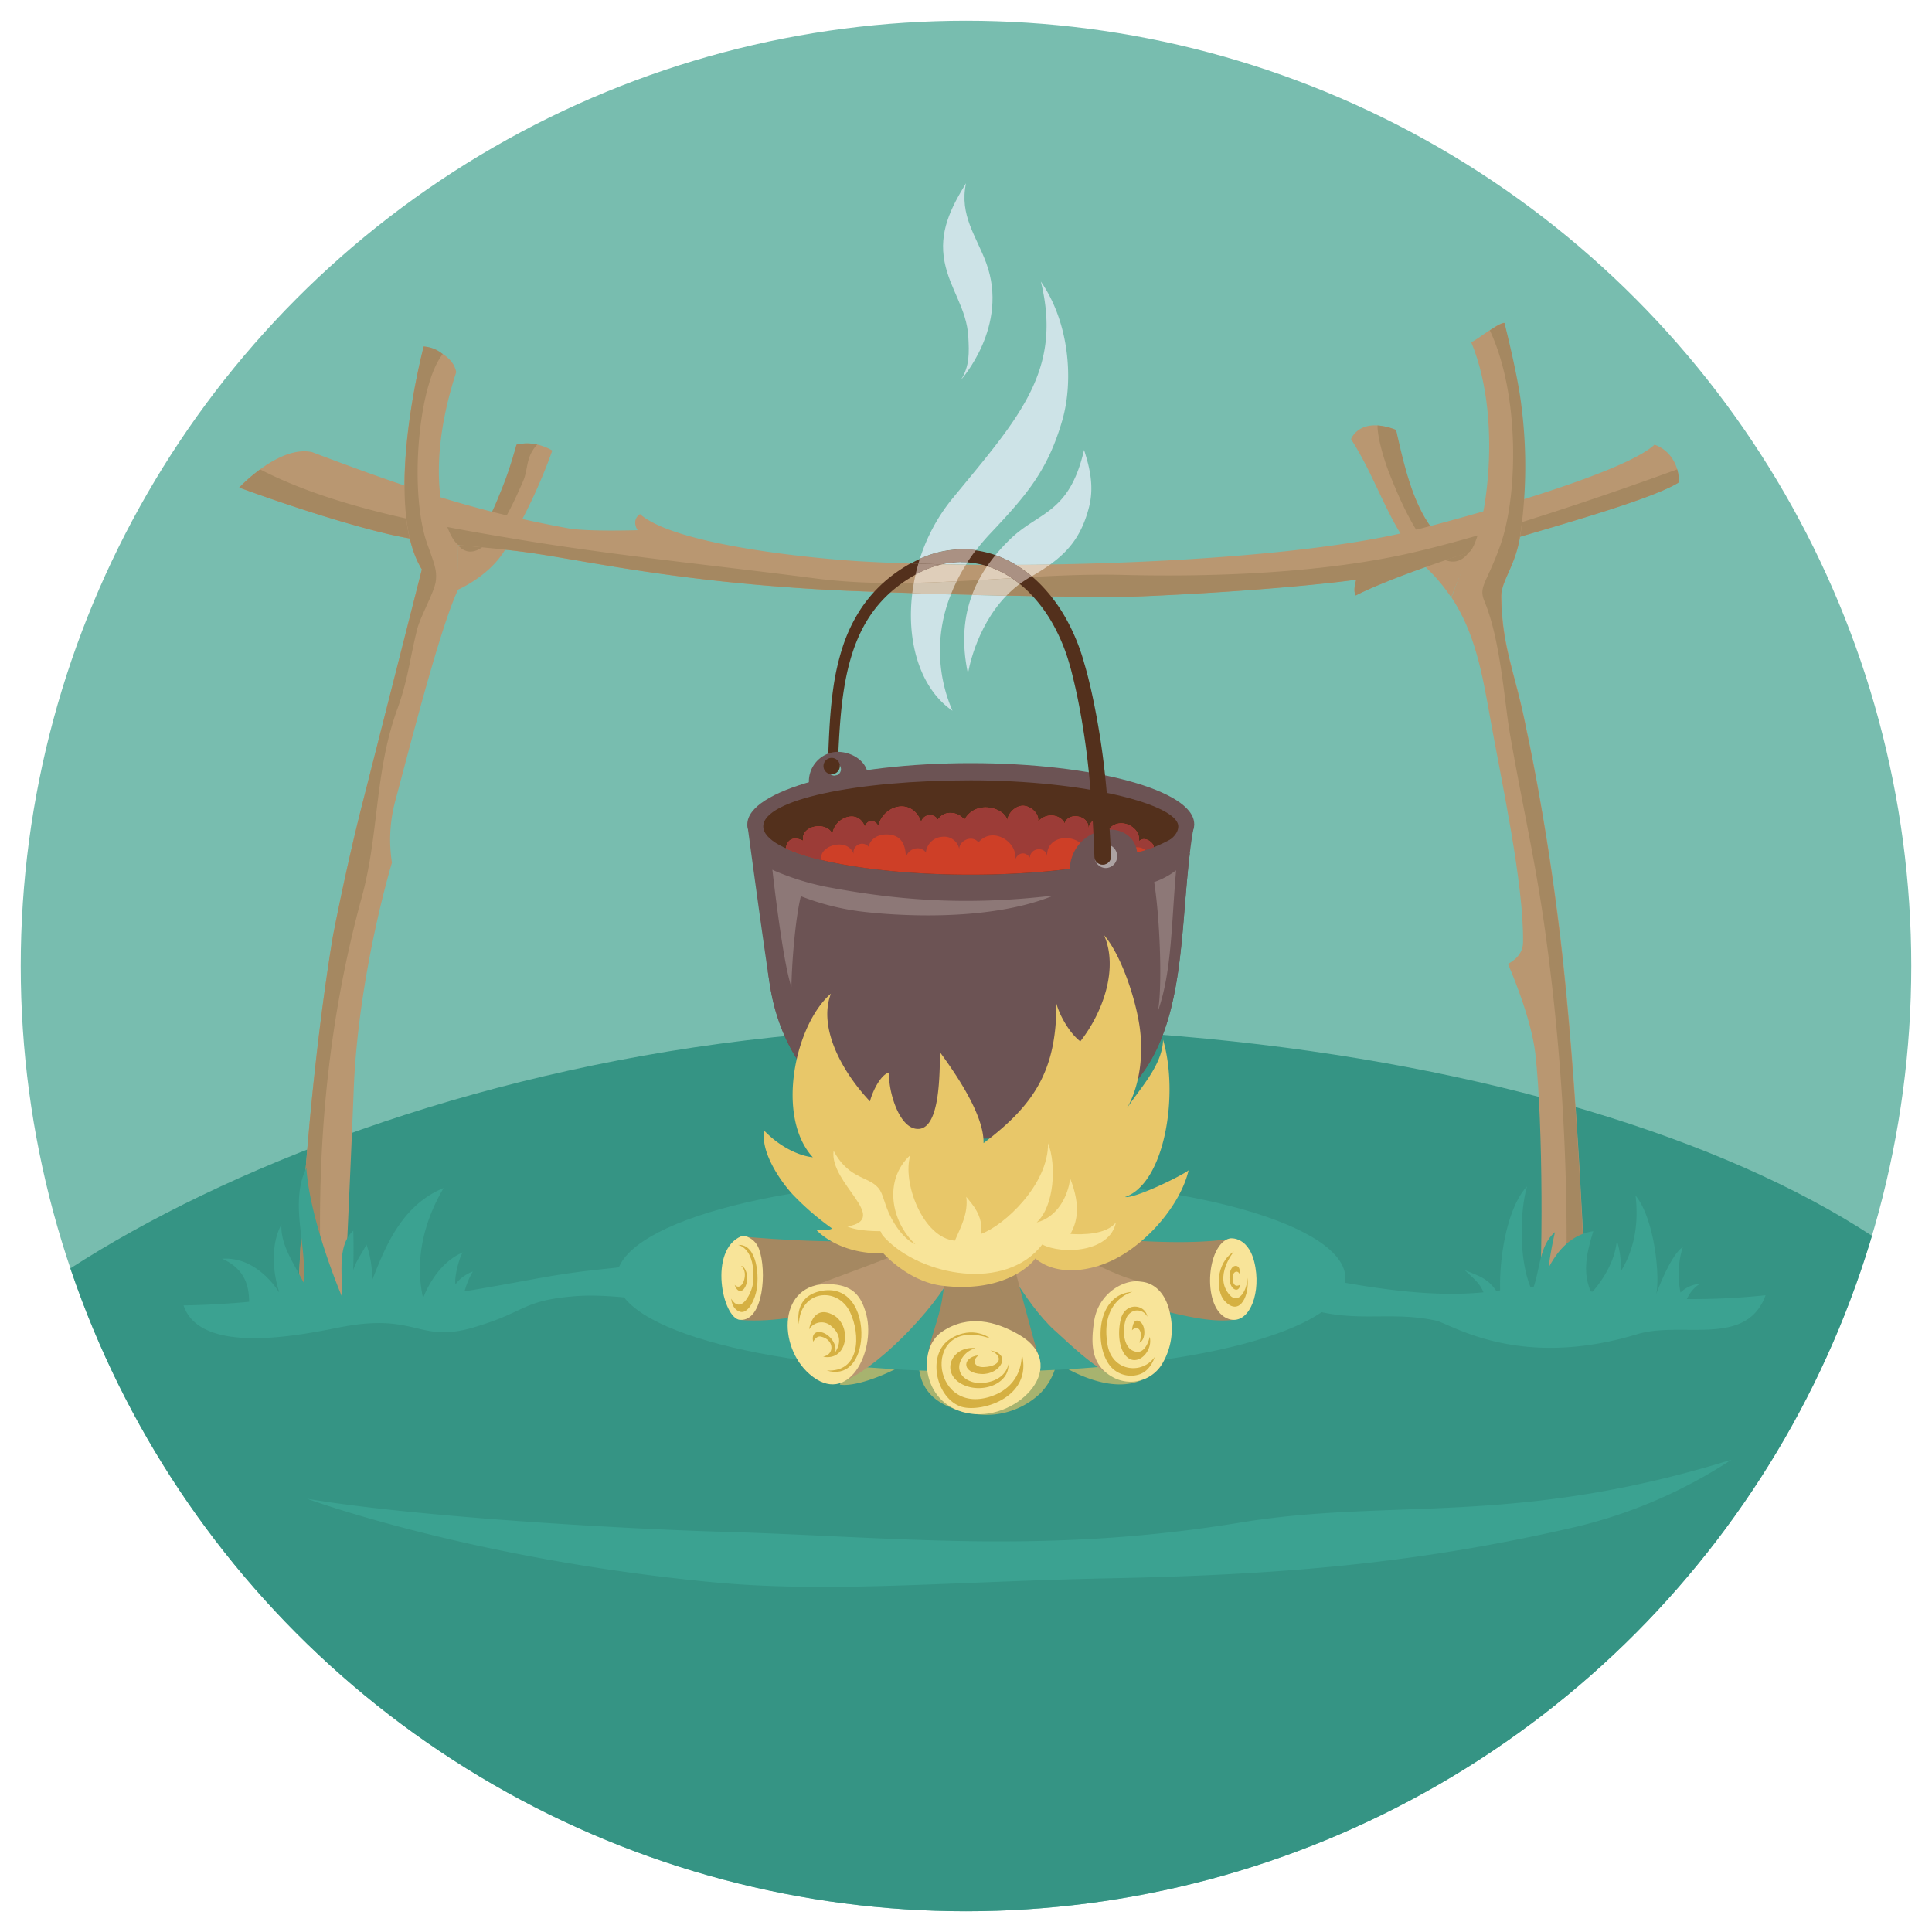 <svg id="Layer_1" data-name="Layer 1" xmlns="http://www.w3.org/2000/svg" xmlns:xlink="http://www.w3.org/1999/xlink" viewBox="0 0 600 600"><defs><style>.cls-1{fill:#78bdaf;}.cls-2{clip-path:url(#clip-path);}.cls-3{fill:#359484;}.cls-4{fill:#a7b36f;}.cls-5{fill:#b99771;}.cls-6{fill:#a58861;}.cls-7{fill:#3ba291;}.cls-8{fill:#6c5354;}.cls-9{fill:#53301c;}.cls-10{fill:#ce3f27;}.cls-11{fill:#9c3c37;}.cls-12{fill:#aca2a2;}.cls-13{fill:#8d7877;}.cls-14{fill:#cde3e7;}.cls-15{fill:#dfceba;}.cls-16{fill:#d3c5b1;}.cls-17{fill:#aa9183;}.cls-18{fill:#f8e499;}.cls-19{fill:#d5b042;}.cls-20{fill:#e8c769;}</style><clipPath id="clip-path"><circle class="cls-1" cx="300" cy="300" r="293.56"/></clipPath></defs><title>EEI-LessonOverview-POTB</title><circle class="cls-1" cx="300" cy="300" r="293.56"/><g class="cls-2"><path class="cls-3" d="M634.18,459.66c0,77.68-149.87,140.64-334.75,140.64s-334.75-63-334.75-140.64C-35.32,411.31,114.55,319,299.43,319s334.75,63,334.75,140.65"/><path class="cls-4" d="M260.76,430c6.13,1,19.55-5.19,24.53-9.25-.64,11.25,5.55,16.6,18.4,18.51a24.28,24.28,0,0,0,19.44-6.61,19.54,19.54,0,0,0,5.06-9.53s14.87,10.25,26,5.62c4-3.83,7.64-9.47,5.51-15.81,0,0,14.73,3.7,24.43-3l-5-15.44c-27.77-.91-112.78,0-140.63-.35,0,0-1.2,14.32-8.35,15.84,19.68,9.45,34-.66,40.77-.72-3.62,6.44-10.11,20.72-10.11,20.72"/><path class="cls-5" d="M456.89,170.45c-13.54,2.78-21.26-24.46-23.32-36.93-11.35-4.42-14,2.86-14,2.86,8.92,13.84,12.05,28.61,24.14,40.67a54,54,0,0,1,6.94,8.44Z"/><path class="cls-6" d="M431.51,147.14c-1.5-3.85-3.71-10.87-3.71-15a18.57,18.57,0,0,1,5.77,1.4C437,148.73,440.12,161,448.51,168c2.26,1.89,3.66,3.8,7.57,3.58,0,0-9.09,15.1-24.57-24.48"/><path class="cls-5" d="M141.94,183.25s9.52-3.92,14.65-12.09a168.11,168.11,0,0,0,14.93-31.23s-5.2-3.4-11.13-1.8c-3.08,13-10.38,32.87-18.1,31.13Z"/><path class="cls-6" d="M142.59,169.39s4.33-2,5.86-3.72c3.68-4.09,5.52-9.3,7.62-14.44,2.23-5.45,4.32-13.1,4.32-13.1.59-.42,4.52-.66,6.44-.08-3.74,4.06-2.69,7.67-4.4,11.44-2.14,4.72-11.58,28-19.84,20.25Z"/><path class="cls-5" d="M119.64,165.65c15.34,3.71,29.76,3.86,44.84,6,18.46,2.67,45.55,9,93.18,11.56,15.87.85,78.53,2.73,96.89,1.95,35.19-1.49,60-4.19,66.65-5.18,0,0-1.16,3.29-.17,4.92,0,0,11.18-6.15,44.28-16.22,16.28-4.94,47-13.34,55.87-18.78.45-.28.49-8.9-7.34-11.81C503.2,148,446,163,438.49,164.83c-40,10-122.58,12.24-170.39,9.54-15.21-.86-58.34-5-69.35-14.72-2.84,2-.73,5-.73,5s-15.29.48-21.23-.53a342,342,0,0,1-51.23-13.36c-12.7-4.25-28.63-10.35-28.63-10.35-10.27-2.25-22.65,11-22.65,11s25.1,9.33,45.36,14.23"/><path class="cls-6" d="M439,171.54c-27.86,6.44-61.91,7.71-90.26,7-12.73-.31-25.55.46-38.38,1.23-19.11,1.15-38.25,2.3-57.12-.14-30.71-4-61.61-7-92.16-12.08-24.93-4.13-56.76-9.59-80.3-21.78a51.38,51.38,0,0,0-6.48,5.65s25.11,9.33,45.36,14.22c15.34,3.71,29.76,3.87,44.84,6,18.46,2.66,45.56,9,93.18,11.56,15.87.83,78.53,2.73,96.89,2,35.19-1.5,60-4.19,66.66-5.18,0,0-1.17,3.28-.18,4.92,0,0,11.17-6.15,44.29-16.22,16.27-4.94,47-13.34,55.86-18.78.09-.06.45-1.3-.32-4.17-.5.15-49.32,18.23-81.88,25.76"/><path class="cls-5" d="M142.19,183.25c-5.53,11.85-14.25,46.17-19.57,66a46.33,46.33,0,0,0-.9,18.68s-10.47,34.45-11.87,70.51c-.77,19.84-1.93,44.38-2.8,64.32-5.09-.84-8.93,1.19-14.27-.29,0-12,2.91-64.9,10.56-111.46,0,0,3.89-20.56,9.19-41.4L131,176.82c-12.48-20.14.57-69.22.57-69.22s9,1.64,10.11,8c-10.18,31.15-3.55,50.49.63,53.62Z"/><path class="cls-6" d="M129.52,195.54c1-4.06,5.41-11.73,5.81-15s-.23-4.95-2.59-11.46c-5.75-15.93-2.9-49.56,4.76-59.11a10,10,0,0,0-5.91-2.36s-13,49.08-.57,69.22l-18.49,72.8c-5.3,20.84-9.19,41.4-9.19,41.4-7.65,46.55-10.56,99.44-10.56,111.46a18.78,18.78,0,0,0,7.15.39c-2-42.79,1.34-83.67,12.45-124.35,5.39-19.74,3.9-38.83,11.07-58.48,3.26-8.95,3.8-15.39,6.07-24.5"/><path class="cls-5" d="M456.08,171.61c4.07-1.86,11.68-39.18.8-65.38,1.68-.45,8.72-6.37,10.38-5.94,0,0,2.87,16.25,4,25.71,1.68,14.64,2.87,26.5,1,39.65-1.45,10.17-6.11,14.57-6,19.74.29,16.28,4.45,23.56,7.9,41.55,0,0,6,27.07,10.39,63.56,5.35,44.69,8,110.31,8,116.53-5.83.81-11.17.4-14.92.4,1.53-10.7,1.66-58.61-.82-80.25-1.34-11.69-8.51-27.86-8.51-27.86s4.62-2,4.69-6.57c.31-18.33-6.9-51.13-10.15-69.47-2.54-14.37-4.79-26.78-12.09-37.79Z"/><path class="cls-6" d="M492.44,407.05c0-6.23-2.61-71.85-8-116.54C480.12,254,474.09,227,474.09,227c-3.45-18-7.61-25.26-7.9-41.55-.09-5.16,4.57-9.56,6-19.73a147.39,147.39,0,0,0,.3-39.66c-1.08-9.46-5.25-25.7-5.25-25.7-.71-.19-2.7,1-4.56,2.25,9.29,19.7,8.84,51.36,3.14,67.07-4.27,11.77-6.71,12.45-4.79,17.1,5,12.08,6.1,30.68,7.91,41.21,3.42,19.88,7.3,36.56,10.33,57.06a698.6,698.6,0,0,1,6.91,122.52,55.72,55.72,0,0,0,6.24-.47"/><path class="cls-7" d="M131.49,403.08c33.7-5.16,36.61-7,56.95-9.07,38.78-4,18.77-14.22,39.57-13.88,52.51.84,106.74,3.26,158.56,12.35,24,4.22,51.41,11.53,75.87,8.68,14.05-1.64,16.67-2.47,31-.18a213.33,213.33,0,0,0,54.89,1.26c-6,16.39-26.08,7.92-39.82,12.09-37,11.23-57.84-3.21-62.68-4.23-13-2.75-22.56.19-35.42-2.6-14.86-3.2-17-.15-32.19-.78-26.67-1.11-52.42-11.05-79.14-12.54-13.85-.78-27.59,2.71-41.47,2.33-11-.3-22.68,10.9-33.57,10.09-14.06-1.05-32.05-5.26-46.12-4-16,1.4-14.49,4.86-31,9.69-17.17,5-17.43-4.89-41.78,0C92.72,414.75,62.2,420.9,57,405.41a272.06,272.06,0,0,0,35.75-3c13.47-2,14.18,4.46,38.71.7"/><path class="cls-7" d="M417.81,396.9C417.81,413,370,426,304.66,426S191.52,413,191.52,396.9s47.8-30.68,113.14-30.68,113.15,14.6,113.15,30.68"/><path class="cls-7" d="M95.41,465.46c37,6.17,105.46,9.58,127.41,10.19,54.5,1.52,100.56,7.35,162.47-2.82,46.87-7.7,84.93,1.42,152.41-19.5a152.38,152.38,0,0,1-48.5,20.9c-50.3,11.65-92.92,14.88-144.79,15.93-49,1-87.08,4.68-123.43,1.18-75.14-7.24-125.57-25.88-125.57-25.88"/><path class="cls-7" d="M86.67,401.15c-2-6.22-2.61-14.73.73-20.86-.37,6.48,4.29,12.71,6.86,18,1.18-11.6-4.45-24.63.88-35.56.82,12.12,6.49,28.95,11,39.83.34-6.67-1.59-15.64,3.57-20.35.14,4.06.09,8.18,0,12.27.79-2.85,3-5.68,4.09-8a31.15,31.15,0,0,1,1.74,11.19c4.14-10.61,9.25-23.38,22.23-28.72-6,10.14-9.08,22.12-6.38,34.18,1.72-4.48,5.79-11.56,12.52-14.25-.78,0-3,7.54-2.45,10.09,1-1.91,4.19-3.76,5.37-4.06a24.71,24.71,0,0,0-3.38,12.41,149.83,149.83,0,0,1-16.93,0c-10.2-.53-27.74,3.56-35.9,3.35a28.09,28.09,0,0,1-13.25-3.4c0-4.75.76-12.25-8.36-16.35,11-.8,17.57,10.3,17.57,10.3"/><path class="cls-7" d="M528,398.7a9.63,9.63,0,0,0-6.1,2.71,28,28,0,0,1,.7-14.1c-3,1.9-6.45,9.78-8.24,14.52,1.24-5.62-.62-23.57-6.43-30.54,1.14,9.71-.82,17.53-4.56,23.49a28.23,28.23,0,0,0-1.24-9.52c-.67,6.87-4.68,12.67-7.9,16.31-2.79-6.13-1.69-11.79.58-19.21-6.66,1-11,5.77-13.89,11.37a107.65,107.65,0,0,1,2-11.09c-5.13,4.36-4.59,12.35-7.1,18.24-4.15-8.75-3.93-24.05-1.61-32.42-6.1,6.43-9,22.66-8.23,34.48-3.48-6.07-6.18-6.39-11.06-8.48,3.86,3.85,8,5.83,5.92,15.88,0,0,13.31,3.05,23.46,2.2,19.17-1.6,22.76-2.94,38.58-1.81-1.11-5.34,2.27-10.64,5.11-12"/><path class="cls-8" d="M370.87,256c0,10.46-31.07,18.93-69.39,18.93s-69.39-8.47-69.39-18.93S263.16,237,301.48,237s69.39,8.47,69.39,18.93"/><path class="cls-9" d="M365.93,256.64c0,8.28-28.86,15-64.45,15s-64.44-6.71-64.44-15,28.85-14.3,64.44-14.3,64.45,7.54,64.45,14.3"/><path class="cls-9" d="M282.73,175l-.27.15c-.46.26-.93.53-1.39.82a46,46,0,0,0-5.28,3.75,42.61,42.61,0,0,0-8.63,9.64A49.33,49.33,0,0,0,261.67,201a75.29,75.29,0,0,0-2.84,12.39c-1.23,8.35-1.44,16.72-1.76,25a1.53,1.53,0,0,0,3.05.14c.41-8.29.71-16.55,2-24.61s3.6-15.94,8-22.56a38.62,38.62,0,0,1,8-8.73,41.41,41.41,0,0,1,4.89-3.4c.42-.25.86-.51,1.29-.74l.65-.36.67-.35c.86-.44,1.76-.84,2.67-1.2a29.19,29.19,0,0,1,4.2-1.31Z"/><path class="cls-8" d="M259.17,240.89a2,2,0,1,1,2-2,2,2,0,0,1-2,2m-.77-7.21a9.24,9.24,0,0,0-7.18,9.54l18.07-3.77c-1.11-4.13-6.57-6.67-10.89-5.77"/><path class="cls-10" d="M358.17,263.11h0c.71-.61-2.37-3.9-4.44-1.86.61-4.51-6.22-7.9-9.5-3.54.11-.47-.11-2.21-1.08-2.59-3-1.16-4.35-.54-5.18,2.25h0c.54-4.19-6.34-5.37-7.32-1.6-1.06-2.64-5.58-3.77-8.36-.51.74-2.13-1.78-4.75-4.25-5-2.29-.27-4.92,1.95-5.24,4.56-.48-3.74-9.63-6.82-13.32-.19-1.69-2.51-6.21-3.23-8.23-.06a2.81,2.81,0,0,0-5.11.5H286c-2.69-7.2-11.28-5.34-13.19,1.19l-.17,0c-1.21-1.87-3.31-1.68-4.06.48-2-5.6-9.11-3-10,1.88l-.22.05c-2.19-3.76-9.93-2.08-8.89,2.48,0,0-4.56-2.68-5.44,2.33,10.68,4.85,32.37,8.16,57.4,8.16s46.72-3.31,57.4-8.16Z"/><path class="cls-9" d="M260.82,237.92a2.54,2.54,0,1,1-2.54-2.55,2.54,2.54,0,0,1,2.54,2.55"/><path class="cls-11" d="M358.17,263.11h0c.71-.61-2.37-3.9-4.44-1.86.61-4.51-6.22-7.9-9.5-3.54.11-.47-.11-2.21-1.08-2.59-3-1.16-4.35-.54-5.18,2.25h0c.54-4.19-6.34-5.37-7.32-1.6-1.06-2.64-5.58-3.77-8.36-.51.74-2.13-1.78-4.75-4.25-5-2.29-.27-4.92,1.95-5.24,4.56-.48-3.74-9.63-6.82-13.32-.19-1.69-2.51-6.21-3.23-8.23-.06a2.81,2.81,0,0,0-5.11.5H286c-2.69-7.2-11.28-5.34-13.19,1.19l-.17,0c-1.21-1.87-3.31-1.68-4.06.48-2-5.6-9.11-3-10,1.88l-.22.05c-2.19-3.76-9.93-2.08-8.89,2.48,0,0-4.56-2.68-5.44,2.33h0a61.93,61.93,0,0,0,11.17,3.62c-1.44-4.22,7.87-7.39,9.92-1.9a2.66,2.66,0,0,1,4.64-2.23c.6-2.81,3.58-4.28,7-3.69,3.71.64,4.6,4,4.55,7.37.35-3.12,4.49-4.36,6.23-1.9a5.43,5.43,0,0,1,5.21-4.88,4.72,4.72,0,0,1,5.13,3.75c.14-2.7,4.07-4.42,6-2,4.35-5.27,12.51,0,11.33,5.53.69-2.26,3.14-3,4.61-.8.2-3.3,5.12-3.54,5.37-.35-.38-7,9.61-7.52,12.1-1.92,2.72-2.5,10.66-3.24,12.15,1.3a4.2,4.2,0,0,1,6.84-.87c.91-.35,1.76-.69,2.55-1Z"/><path class="cls-8" d="M239.11,305.93c2.81,18.22,13,34.2,29.1,40.68a98,98,0,0,0,50,6c56.24-7.67,45.61-58.46,52.65-96.65,0,0-9,7-17.74,8.73-.43-4.9-5.37-8.24-11.3-6.63A12.46,12.46,0,0,0,332.26,271c-14.66,3.39-25.73,4.26-44.06,3.07-13.41-.87-47-5.11-56.11-18.09,0,0,4.32,32.43,7,50"/><path class="cls-12" d="M344.87,262.56c.06,1.08.11,2.16.17,3.24a2.6,2.6,0,0,1-2.48,2.71h-.12a2.6,2.6,0,0,1-2.42-1.66,3.54,3.54,0,0,0,3.39,2.73,3.6,3.6,0,0,0,3.52-3.68,3.68,3.68,0,0,0-2.06-3.34"/><path class="cls-8" d="M356.94,272.22c0,29.18-37.34,49.68-71.83,49.68-18.23,0-35.24-9.79-46.66-20.34.23,1.53.45,3,.66,4.37,2.81,18.22,13,34.2,29.1,40.68a98,98,0,0,0,50,6c51.94-7.08,46.84-51,51.31-87.72a30.32,30.32,0,0,1-5.15,3.61c-2.95,1.63-7.44,3.71-7.44,3.71"/><path class="cls-13" d="M358.44,273.94c1.92,12.35,2.52,33.26,1.15,40.12,4.36-12.31,4.18-27.24,5.66-43.77a24.74,24.74,0,0,1-6.81,3.65"/><path class="cls-13" d="M255.8,275.25a80.32,80.32,0,0,1-15.25-4.82l-.68-.33s3.12,28.33,5.91,36.42c.1-6.57,1.07-20.52,2.93-28.2A77.91,77.91,0,0,0,266.82,283c8.65,1.14,39.3,3.77,60.36-4.88-28.39,3.38-50.21,1.19-71.38-2.85"/><path class="cls-9" d="M292.52,175.26a26.93,26.93,0,0,1,7.15-.66,27.45,27.45,0,0,1,11.13,2.94,34.52,34.52,0,0,1,9.35,7,45.49,45.49,0,0,1,7,9.57,57.87,57.87,0,0,1,4.64,11c.3,1,.57,1.91.83,2.9s.51,2,.75,3c.48,2,.93,4,1.34,6a236.71,236.71,0,0,1,3.59,24.36c.8,8.19,1.29,16.42,1.58,24.67v0a2.59,2.59,0,1,0,5.18-.24c-.38-8.33-1-16.66-1.87-25A237.42,237.42,0,0,0,339.24,216c-.44-2.05-.93-4.1-1.44-6.14-.27-1-.54-2.06-.82-3s-.58-2.05-.9-3.07A62.71,62.71,0,0,0,331,192a49.66,49.66,0,0,0-7.75-10.4,38.84,38.84,0,0,0-10.58-7.71,30.92,30.92,0,0,0-25.75-.84c-1,.41-2,.87-3,1.38l-.71.38-.45.25Z"/><path class="cls-14" d="M300,56.91c-4.75,7.74-8.47,15.15-6.66,24.41,1.66,8.54,6.91,14.54,7.38,23.31.26,4.82.45,9.09-2.31,13.37,0,0,15.11-16.71,7.86-36.35-3.07-8.36-8.37-14.76-6.27-24.74"/><path class="cls-14" d="M336.67,139.69c-4.57,19.94-14.12,19.14-23,27.8a61.44,61.44,0,0,0-4.54,4.9,32,32,0,0,1,3.46,1.45c1,.48,1.94,1,2.88,1.57,3.52,0,7.08,0,10.67-.11,6-4.32,9.84-9.22,12.05-17.75,1.72-6.65.11-12.73-1.55-17.86"/><path class="cls-15" d="M326.17,175.3c-3.59.06-7.15.09-10.67.11a38.06,38.06,0,0,1,4.91,3.55c2.11-1.22,4-2.42,5.76-3.66"/><path class="cls-14" d="M301.88,184.76c-2.48,6.64-3.37,14.65-1.27,24.44,0,0,2.12-14.07,11.92-24.19l-10.65-.25"/><path class="cls-15" d="M306.57,175.82a42.39,42.39,0,0,0-2.63,4.34l6.4-.38,3.9-.23a28.86,28.86,0,0,0-3.44-2,29.76,29.76,0,0,0-4.23-1.72"/><path class="cls-16" d="M314.25,179.55l-3.91.23-6.4.38a40.92,40.92,0,0,0-2.07,4.6l10.66.25a34.24,34.24,0,0,1,4.16-3.66c-.79-.64-1.61-1.24-2.44-1.8"/><path class="cls-17" d="M309.16,172.39c-.9,1.09-1.77,2.23-2.59,3.43a28.63,28.63,0,0,1,4.23,1.72,31.23,31.23,0,0,1,3.45,2c.83.57,1.65,1.17,2.44,1.81a33.09,33.09,0,0,1,3.22-2.11l.5-.28a38.06,38.06,0,0,0-4.91-3.55c-.93-.57-1.89-1.09-2.88-1.57a32.81,32.81,0,0,0-3.46-1.45"/><path class="cls-14" d="M323.25,87.45c6.78,27.68-6.72,42.15-27.48,67.39a56.62,56.62,0,0,0-10.09,18.67c.39-.18.79-.35,1.19-.51a31.66,31.66,0,0,1,11.94-2.41l1,0c1.1,0,2.21.14,3.3.29a68.73,68.73,0,0,1,4.54-5.31c11.18-11.85,17.75-19.48,22.24-35,3.56-12.27,2.26-30.34-6.66-43.16m-24.69,87.12a27.2,27.2,0,0,0-6,.69c2.44.05,4.94.08,7.47.11l.47-.73-.8,0-1.11,0m-15.25,9.66c-1.87,15.13,2.46,29.62,12.48,36.47a46.68,46.68,0,0,1-.49-36.12c-4.14-.11-8.16-.23-12-.35"/><path class="cls-15" d="M292.27,175.25h.25a29.72,29.72,0,0,0-4.21,1.31,28.84,28.84,0,0,0-2.66,1.2l-.67.35-.65.36h0c-.19.85-.37,1.7-.52,2.54q6.63-.14,13.29-.49a54.29,54.29,0,0,1,2.91-5.16c-2.53,0-5-.06-7.47-.11h-.26Z"/><path class="cls-16" d="M297.09,180.53q-6.66.34-13.29.49c-.19,1.07-.36,2.15-.49,3.21l12,.36c.52-1.34,1.11-2.69,1.79-4.06"/><path class="cls-17" d="M285.2,175.07c-.33,1.14-.62,2.27-.88,3.41h0l.65-.35.67-.35c.86-.44,1.76-.84,2.66-1.2a29.72,29.72,0,0,1,4.21-1.31h-.25Z"/><path class="cls-17" d="M298.81,170.6a31.56,31.56,0,0,0-11.93,2.4q-.61.24-1.2.51-.26.78-.48,1.56l7.07.18h.26a27.18,27.18,0,0,1,6-.69c.38,0,.75,0,1.13,0l.79,0c.82-1.24,1.7-2.49,2.66-3.74a30.39,30.39,0,0,0-3.3-.28c-.34,0-.68,0-1,0"/><path class="cls-6" d="M355.09,405.7c8.46,1.68,19.4,5.27,27.9,4.2-.45-9.34-1.06-16.09-.23-25.28-13,2.14-32.74,1.05-56.52-1.75-5.33,0-8.59,9.9-3.07,12.34a159.87,159.87,0,0,0,31.92,10.49"/><path class="cls-18" d="M382,384.58c-7.48,1.6-8.91,22.41-.33,25.08,5.75,1.79,9.77-6.72,8.22-16-1.65-10-7.89-9.07-7.89-9.07"/><path class="cls-19" d="M383.26,388.64c-5.87,3.71-5.63,12.41-3,15.31,5,5.43,7.92-2.38,7.12-7.12,0,3.86-2.74,8.36-5.43,5.41-5.25-5.76,1.27-13.6,1.27-13.6"/><path class="cls-19" d="M385,395.86c-.3-1.49-2.43-1.35-2.16,1.51.28,3.08,2.37,1.54,2.37,1.54-.51,2.88-2.93,1.55-3.29-1-.44-3.08.64-4.78,1.84-4.78,1.67,0,1.24,2.76,1.24,2.76"/><path class="cls-6" d="M282.67,384.84c4.76.75,4.52,7.79,4.55,10.57-16.61,6.18-36.16,16-57.12,14.54,7-5.63,5.32-20.16.16-26,0,0,26.85,2.89,52.41.88"/><path class="cls-18" d="M229.86,409.89c7.2.47,8.39-15.21,5.84-22.05-1.22-3.27-4.42-4.35-5.44-3.93-10.3,4.22-5.92,25.62-.4,26"/><path class="cls-19" d="M229.25,386.62c5.93-.35,6.72,10,5.55,14.77-.86,3.51-2.92,6.58-4.92,6-1-.29-2.49-1.21-2.81-4.09,3.18,5.36,6.57-2.33,6.8-4.89.95-10.88-4.62-11.77-4.62-11.77"/><path class="cls-19" d="M230.13,393.12c1.17,0,2.59,3,1.57,5.91-.82,2.3-2.6,2.76-3.55,0,1.36,1.35,2.55.05,3-1.72.72-3-1-4.19-1-4.19"/><path class="cls-5" d="M291,382.26c2.74-1.13,8.49,4.56,6.21,10.37-4.38,11.13-22.72,30.72-34.52,36.06-4.68-9.1-9.28-19.13-11.67-28.76,0,0,15-5.46,27.52-10.33,6.89-2.67,11-6.73,12.46-7.34"/><path class="cls-18" d="M269.07,408.4c-1.65-6.48-4.65-9.39-11.55-9.61-15.87-.53-16.15,19.33-6.06,28,11.93,10.29,20.5-7.09,17.61-18.41"/><path class="cls-19" d="M255.26,400.87c9.39-1.68,13.1,8,12.1,15.85-.79,6.19-4.42,10.79-10.61,8.9,10.43.6,10.55-11.17,7.24-18.12-3.9-8.15-15.58-6.82-15.88,3.71,0,0-2-8.71,7.15-10.34"/><path class="cls-19" d="M258.66,408.33c-6.3-3.34-7.39,4.54-7.39,4.54a4.5,4.5,0,0,1,7-.93c3.53,3.07,2.23,6.16,1.26,7.77l-.21.3c.48-1.3-.16-3.23-1.46-4.59-2.57-2.69-6.2-2.32-5.3,1.27,0,0,.9-1.89,2.32-1.6,4.27.89,4.33,5.66.72,6.2l.59.09h-.37c7.69,1.23,8.76-9.94,2.85-13.06"/><path class="cls-5" d="M327.53,413.17c6.21,5.71,10.07,9.36,16.7,13.61-1-11,6.63-18.72,10.58-28.65-6.19-1.06-14.84-5.56-21.52-9C323.64,384.2,322,382,316.87,378c-2.25-1-9.31.41-7.48,9.25,0,0,8.61,17.2,18.14,25.95"/><path class="cls-18" d="M354.31,398.06c-4.75-1-13.22,3.25-14.55,12.4-.95,6.56-1.09,13.29,5.59,17.09a11.45,11.45,0,0,0,15.95-4.66,21.05,21.05,0,0,0,2.2-14.31c-1.9-10.67-9.19-10.52-9.19-10.52"/><path class="cls-19" d="M351.65,401.21c-11.63.72-11.92,18.11-6.29,23.65a8.43,8.43,0,0,0,8.37,2c3.67-1.12,4.87-5.43,4.87-5.43a8.28,8.28,0,0,1-5.15,3.33c-4.39.79-8.55-1.85-9.47-7-2.51-14.05,7.67-16.54,7.67-16.54"/><path class="cls-19" d="M353.8,417c2.15-.86,2-5.35.32-6.48-1.24-.85-2.24-.52-2.57,2.59,2-2,3.63.71,2.25,3.89"/><path class="cls-19" d="M357.07,415.15c0-.26-1.14,6.45-5.42,4.25-2.65-1.37-3.23-6.17-2-9.69a4,4,0,0,1,2.58-2.61,3.53,3.53,0,0,1,4.08,1.82c-.6-3.93-6.95-4.74-8.28.92-.86,3.65-.62,8.14,1.21,10.73,3.32,4.7,9-.64,7.81-5.42"/><path class="cls-6" d="M288.19,420.49c.63-4.31,3.46-11.42,4.3-16.38.91-5.35,1.74-11.73,1.39-16.37,5.64-6.69,18.62-4.39,19.6-.35,2.08,8.58,7,26.94,9.65,36.08-9.4,2.09-25.83,2.21-34.16-2.45Z"/><path class="cls-18" d="M292.61,413.53c8.16-5.46,16.6-3.14,23.56.8,16.62,9.41.28,26.71-14.57,24.72-15.2-2-17.16-20.07-9-25.52"/><path class="cls-19" d="M307.63,415.71c-21.47-7.65-19.09,24.19,0,18,3.28-1.05,9.69-4.28,9.69-13.31,3.66,14-13.55,18.65-19.29,16.3-7.65-3.13-10.13-16.37-2.9-20.9,7.07-4.44,12.48-.11,12.48-.11"/><path class="cls-19" d="M302.81,418.67c-7.07-.68-10.79,7.25-4.41,11,5.76,3.36,15,.53,14.77-6-1.16,5.49-8.15,6.49-11.25,5.49-4.15-1.35-4.37-4.38-3.79-6a6.91,6.91,0,0,1,4.68-4.41"/><path class="cls-19" d="M303.92,420.9c-2.24,1.65-1.3,3.78,1.59,3.66,5.65-.23,6-3.62,2.06-5.16v0c6.93,1.11,3,7.57-2.76,7.31s-6.09-4.5-1.93-5.63Z"/><path class="cls-20" d="M253.56,382c3,.09,4.42-.08,4.84-.5a84.74,84.74,0,0,1-12.28-10.62c-4.32-4.71-10.05-13.66-8.69-19.65,5,5.16,10.84,7.72,15,8.18-11.64-12.68-5.52-41.19,5.61-50.82-4.08,10.75,3.71,24.54,12.14,33.45.64-2.7,3.19-8.32,6-9-.54,4.64,2.64,17.12,8.57,17.55,7.63.59,6.93-19,7.24-23.72,4.7,6.43,13.7,19.43,13.45,28.14,15.93-12,22.64-22.72,22.64-43.32,1.07,3.92,4.23,9.31,7.42,11.71,7-8.91,11.91-22.59,7.39-32.94,4.84,5.51,9.37,18.13,10.9,27.55,1.4,8.62.47,18.55-3.77,26.12,4-6.18,11-13.3,11.18-21.22,4.95,16.81.63,44.5-11.81,48.84,2.89.57,17.53-6.55,19.73-8.3-2.23,9.75-11.67,21.6-22.38,27.31-7.66,4.1-18.41,5.77-25.22.06-.86,1.39-9.07,10.8-28.8,8.49-10.6-1.24-18.4-10.09-18.4-10.09-14.09.37-20.76-7.23-20.76-7.23"/><path class="cls-18" d="M332.46,383.19c1.83-3.45,3.42-8.19-.1-17.2-.7,5.59-4,12-10.41,13.65,5.54-5.1,6.15-18,3.53-24.61.15,12.84-13.63,25.58-20.79,28.16.77-5.63-2.84-9.29-4.6-11.5.65,5-1.63,9.24-3.54,13.61-9.9-.83-16.47-18.1-13.83-26.57-8.44,7.77-6,20.69,1.58,27.72h0c-1.71-.76-4.07-2.51-6.57-6.54-2.81-4.55-3.1-8-4.39-10.18-2.83-4.68-9.39-2.84-14.46-12.35-1.36,10.12,17.82,21.08,4.31,23.52,3.34,1.57,10.17,1.45,10.17,1.45.75.7-.23.32,1.5,2.14,11.27,11.84,37.53,16.73,48.82,2,6.23,3.22,21,2.45,22.88-6.84-3,3.75-10.14,3.81-14.09,3.57"/></g></svg>